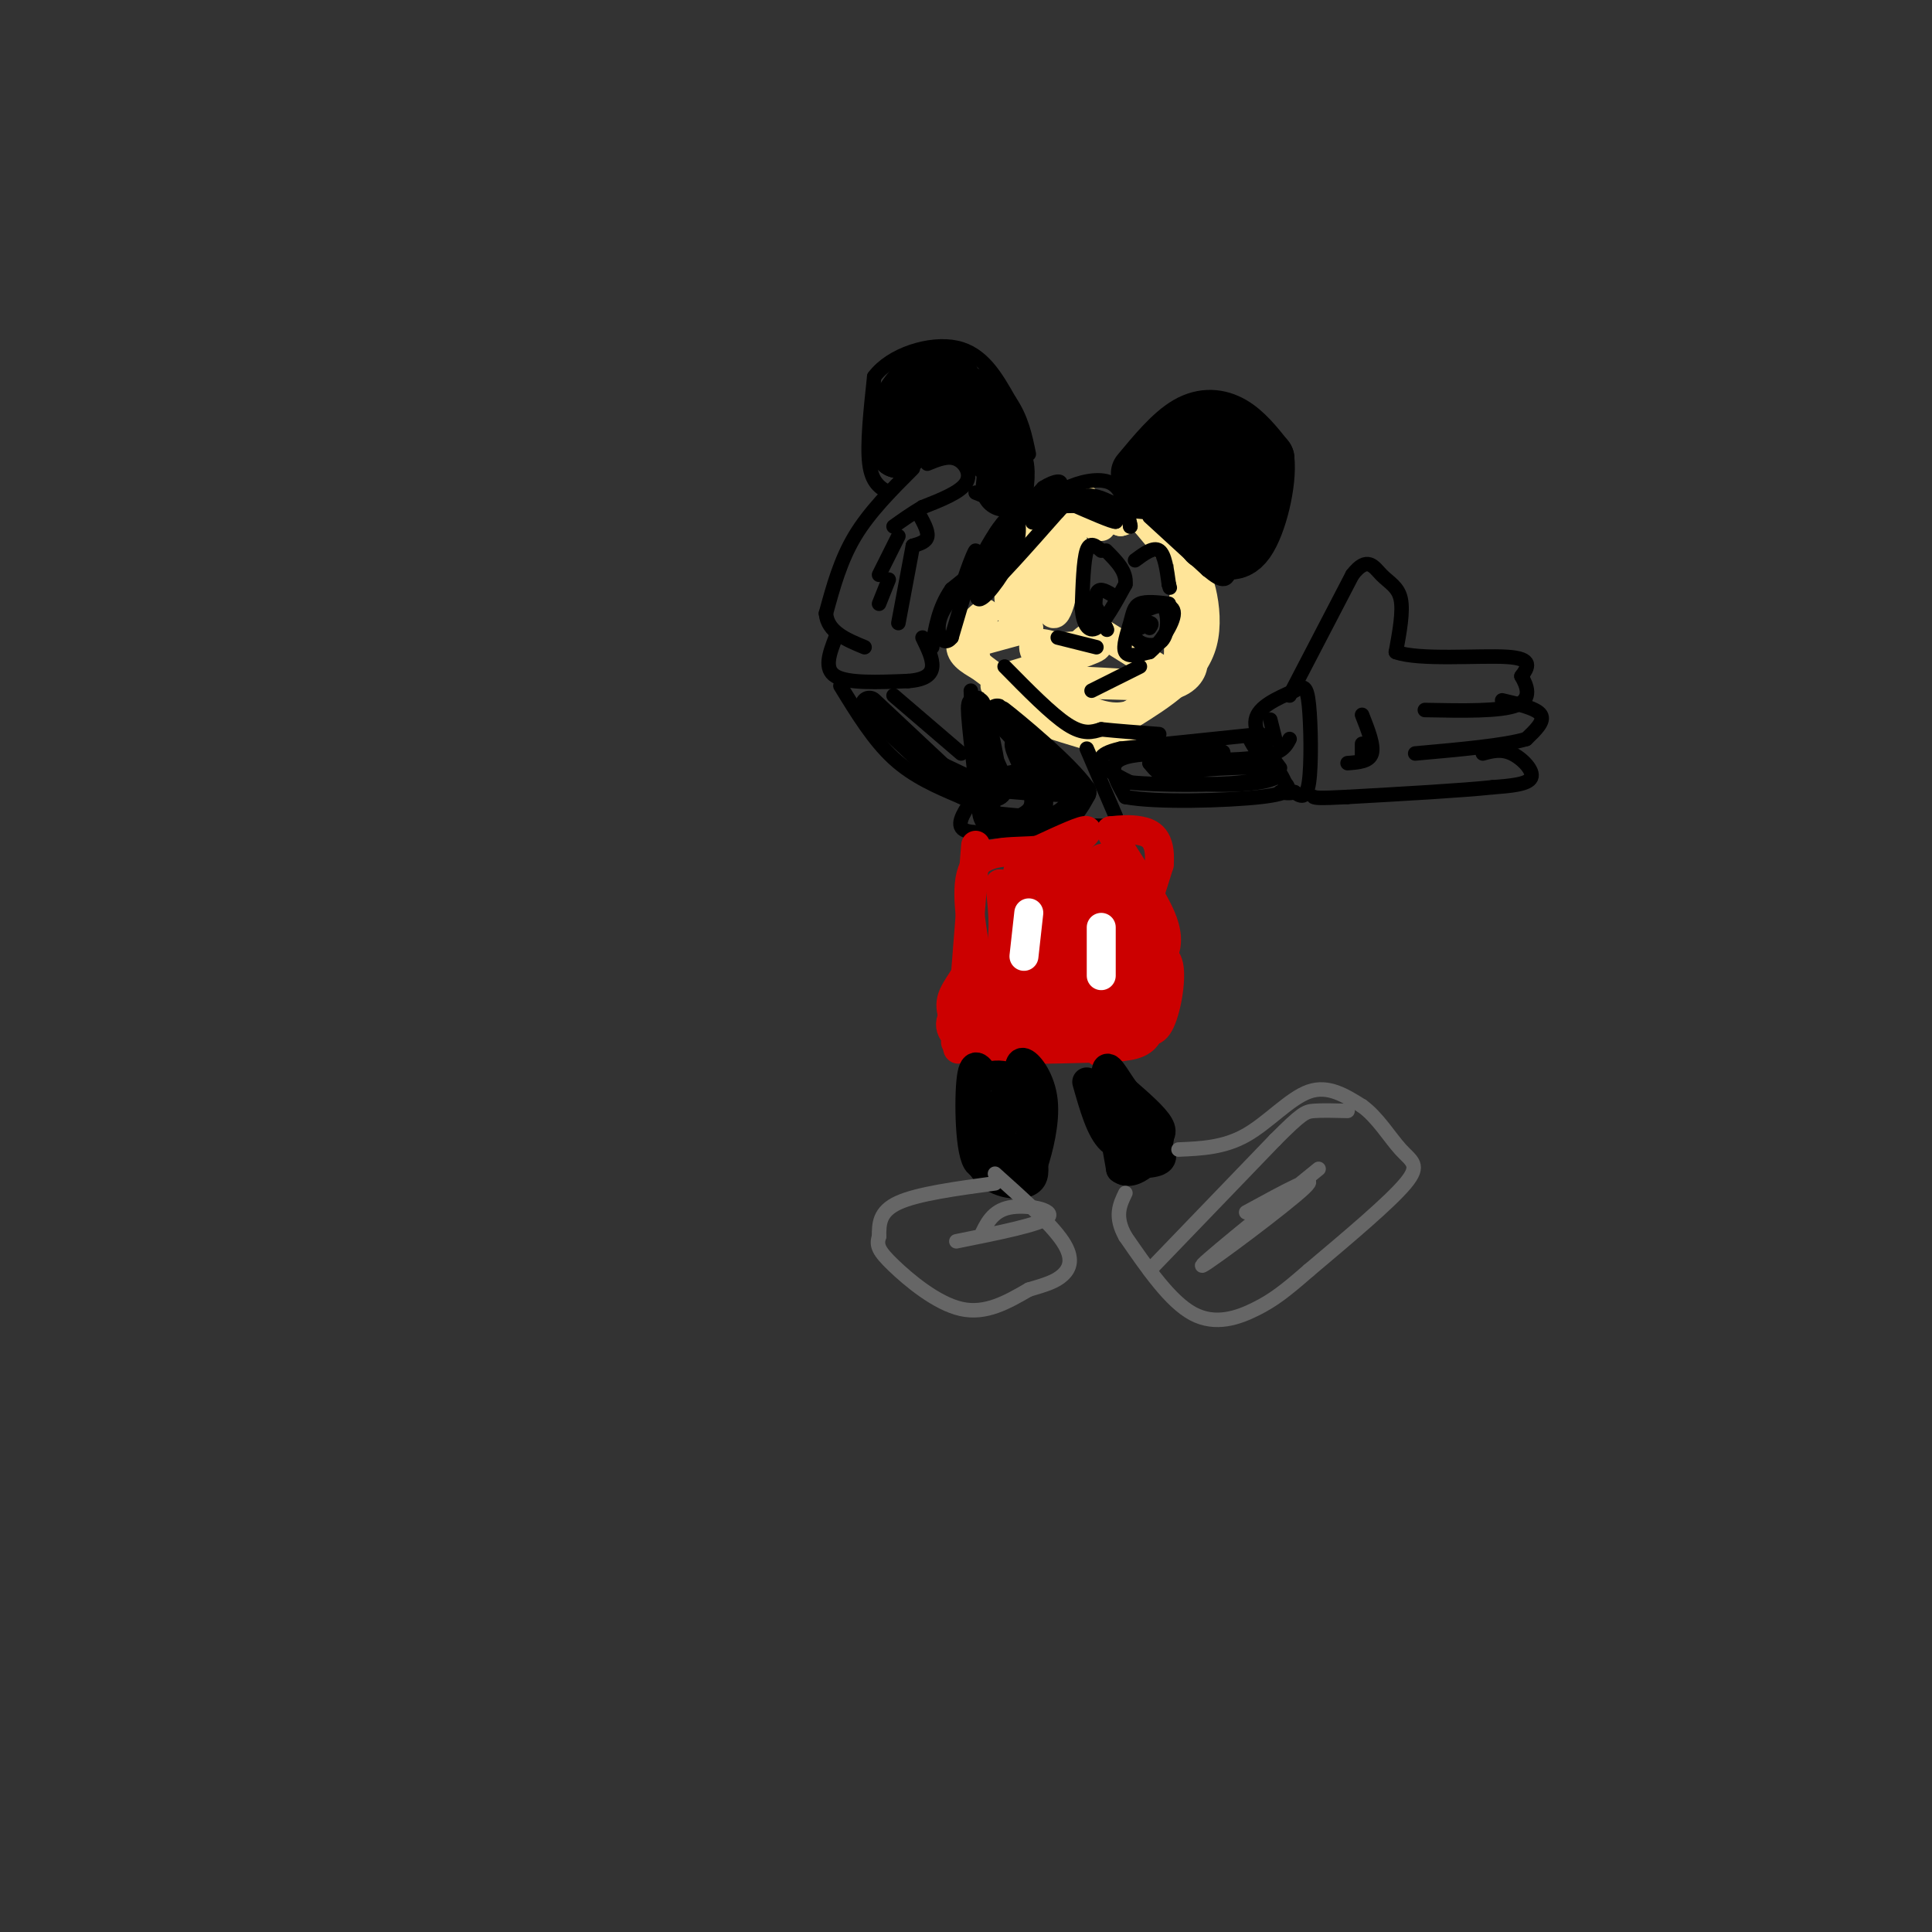 <svg viewBox='0 0 400 400' version='1.1' xmlns='http://www.w3.org/2000/svg' xmlns:xlink='http://www.w3.org/1999/xlink'><rect x="0" y="0" width="400" height="400" fill="#333333" stroke="none"/><g fill='none' stroke='#ffe599' stroke-width='6' stroke-linecap='round' stroke-linejoin='round'><path d='M215,108c0.917,9.083 1.833,18.167 3,19c1.167,0.833 2.583,-6.583 4,-14'/><path d='M222,113c0.356,-2.844 -0.756,-2.956 -2,-2c-1.244,0.956 -2.622,2.978 -4,5'/><path d='M216,116c0.533,-1.978 3.867,-9.422 6,-12c2.133,-2.578 3.067,-0.289 4,2'/><path d='M226,106c-1.167,0.333 -6.083,0.167 -11,0'/><path d='M215,106c-2.333,3.833 -2.667,13.417 -3,23'/><path d='M212,129c-1.489,2.467 -3.711,-2.867 -3,-8c0.711,-5.133 4.356,-10.067 8,-15'/><path d='M217,106c3.833,-2.167 9.417,-0.083 15,2'/><path d='M232,108c2.689,-0.489 1.911,-2.711 3,-2c1.089,0.711 4.044,4.356 7,8'/><path d='M242,114c0.000,-0.167 -3.500,-4.583 -7,-9'/><path d='M235,105c-0.667,-1.167 1.167,0.417 3,2'/><path d='M227,109c0.000,0.000 1.000,0.000 1,0'/><path d='M213,130c0.000,0.000 -11.000,3.000 -11,3'/><path d='M202,133c-1.667,1.578 -0.333,4.022 0,4c0.333,-0.022 -0.333,-2.511 -1,-5'/><path d='M201,132c0.333,-1.667 1.667,-3.333 3,-5'/><path d='M204,127c-0.822,0.333 -4.378,3.667 -5,6c-0.622,2.333 1.689,3.667 4,5'/><path d='M203,138c3.867,3.000 11.533,8.000 14,10c2.467,2.000 -0.267,1.000 -3,0'/><path d='M214,148c-2.600,-1.467 -7.600,-5.133 -8,-6c-0.400,-0.867 3.800,1.067 8,3'/><path d='M214,145c4.133,1.889 10.467,5.111 11,6c0.533,0.889 -4.733,-0.556 -10,-2'/><path d='M215,149c1.000,0.500 8.500,2.750 16,5'/><path d='M231,154c2.667,0.833 1.333,0.417 0,0'/><path d='M244,141c0.000,0.000 -16.000,-10.000 -16,-10'/><path d='M228,131c-4.155,0.274 -6.542,5.958 -9,7c-2.458,1.042 -4.988,-2.560 -5,-4c-0.012,-1.440 2.494,-0.720 5,0'/><path d='M219,134c3.356,-0.267 9.244,-0.933 8,0c-1.244,0.933 -9.622,3.467 -18,6'/><path d='M209,140c1.500,1.333 14.250,1.667 27,2'/><path d='M236,142c0.467,0.044 -11.867,-0.844 -13,-1c-1.133,-0.156 8.933,0.422 19,1'/><path d='M242,142c4.200,-0.911 5.200,-3.689 5,-5c-0.200,-1.311 -1.600,-1.156 -3,-1'/><path d='M244,136c-0.167,-3.333 0.917,-11.167 2,-19'/><path d='M246,117c1.644,-0.067 4.756,9.267 3,16c-1.756,6.733 -8.378,10.867 -15,15'/><path d='M234,148c-5.167,1.667 -10.583,-1.667 -16,-5'/></g>
<g fill='none' stroke='#000000' stroke-width='3' stroke-linecap='round' stroke-linejoin='round'><path d='M228,114c-1.167,-1.000 -2.333,-2.000 -3,0c-0.667,2.000 -0.833,7.000 -1,12'/><path d='M224,126c0.244,3.156 1.356,5.044 3,4c1.644,-1.044 3.822,-5.022 6,-9'/><path d='M233,121c0.333,-2.667 -1.833,-4.833 -4,-7'/><path d='M230,123c-1.267,-0.733 -2.533,-1.467 -3,0c-0.467,1.467 -0.133,5.133 0,6c0.133,0.867 0.067,-1.067 0,-3'/><path d='M227,126c0.333,0.167 1.167,2.083 2,4'/><path d='M229,130c0.333,0.667 0.167,0.333 0,0'/><path d='M235,116c1.917,-1.417 3.833,-2.833 5,-2c1.167,0.833 1.583,3.917 2,7'/><path d='M242,121c0.333,1.167 0.167,0.583 0,0'/><path d='M242,125c-2.369,-0.274 -4.738,-0.548 -6,0c-1.262,0.548 -1.417,1.917 -2,4c-0.583,2.083 -1.595,4.881 -1,6c0.595,1.119 2.798,0.560 5,0'/><path d='M238,135c2.139,-1.697 4.986,-5.939 5,-8c0.014,-2.061 -2.804,-1.939 -5,-1c-2.196,0.939 -3.770,2.697 -4,4c-0.230,1.303 0.885,2.152 2,3'/><path d='M236,133c1.394,0.745 3.879,1.107 5,-1c1.121,-2.107 0.879,-6.683 -1,-7c-1.879,-0.317 -5.394,3.624 -6,5c-0.606,1.376 1.697,0.188 4,-1'/><path d='M238,129c0.667,0.000 0.333,0.500 0,1'/><path d='M208,138c4.833,4.917 9.667,9.833 13,12c3.333,2.167 5.167,1.583 7,1'/><path d='M228,151c3.167,0.333 7.583,0.667 12,1'/><path d='M236,138c0.000,0.000 -10.000,5.000 -10,5'/><path d='M227,134c0.000,0.000 -8.000,-2.000 -8,-2'/><path d='M261,152c0.000,0.000 -29.000,3.000 -29,3'/><path d='M232,155c-5.400,1.222 -4.400,2.778 -3,4c1.400,1.222 3.200,2.111 5,3'/><path d='M234,162c5.756,0.600 17.644,0.600 23,0c5.356,-0.600 4.178,-1.800 3,-3'/><path d='M260,159c-2.833,-0.333 -11.417,0.333 -20,1'/><path d='M240,160c0.356,-0.733 11.244,-3.067 13,-4c1.756,-0.933 -5.622,-0.467 -13,0'/><path d='M240,156c-4.111,0.133 -7.889,0.467 -9,2c-1.111,1.533 0.444,4.267 2,7'/><path d='M233,165c6.311,1.222 21.089,0.778 28,0c6.911,-0.778 5.956,-1.889 5,-3'/><path d='M266,162c-1.000,-2.822 -6.000,-8.378 -7,-9c-1.000,-0.622 2.000,3.689 5,8'/><path d='M264,161c-2.867,1.644 -12.533,1.756 -18,1c-5.467,-0.756 -6.733,-2.378 -8,-4'/><path d='M238,158c3.067,-0.667 14.733,-0.333 21,-1c6.267,-0.667 7.133,-2.333 8,-4'/><path d='M265,159c-2.750,-3.667 -5.500,-7.333 -5,-10c0.500,-2.667 4.250,-4.333 8,-6'/><path d='M268,143c1.881,-1.179 2.583,-1.125 3,3c0.417,4.125 0.548,12.321 0,16c-0.548,3.679 -1.774,2.839 -3,2'/><path d='M268,164c-1.000,0.333 -2.000,0.167 -3,0'/><path d='M264,153c0.000,0.000 -1.000,-4.000 -1,-4'/><path d='M267,144c0.000,0.000 13.000,-25.000 13,-25'/><path d='M280,119c3.119,-4.036 4.417,-1.625 6,0c1.583,1.625 3.452,2.464 4,5c0.548,2.536 -0.226,6.768 -1,11'/><path d='M289,135c4.822,1.756 17.378,0.644 23,1c5.622,0.356 4.311,2.178 3,4'/><path d='M315,140c1.089,1.911 2.311,4.689 -1,6c-3.311,1.311 -11.156,1.156 -19,1'/><path d='M311,145c3.583,0.833 7.167,1.667 8,3c0.833,1.333 -1.083,3.167 -3,5'/><path d='M316,153c-4.333,1.333 -13.667,2.167 -23,3'/><path d='M307,156c1.911,-0.511 3.822,-1.022 6,0c2.178,1.022 4.622,3.578 4,5c-0.622,1.422 -4.311,1.711 -8,2'/><path d='M309,163c-6.333,0.667 -18.167,1.333 -30,2'/><path d='M279,165c-6.167,0.333 -6.583,0.167 -7,0'/><path d='M282,154c0.000,0.000 0.000,3.000 0,3'/><path d='M282,148c1.250,3.167 2.500,6.333 2,8c-0.500,1.667 -2.750,1.833 -5,2'/><path d='M210,105c0.778,2.511 1.556,5.022 0,9c-1.556,3.978 -5.444,9.422 -7,10c-1.556,0.578 -0.778,-3.711 0,-8'/><path d='M203,116c1.511,-3.689 5.289,-8.911 5,-8c-0.289,0.911 -4.644,7.956 -9,15'/><path d='M199,123c-0.511,-0.467 2.711,-9.133 3,-9c0.289,0.133 -2.356,9.067 -5,18'/><path d='M197,132c-1.800,2.267 -3.800,-1.067 -2,-5c1.800,-3.933 7.400,-8.467 13,-13'/><path d='M208,114c0.733,0.200 -3.933,7.200 -3,7c0.933,-0.200 7.467,-7.600 14,-15'/><path d='M219,106c2.940,-3.131 3.292,-3.458 6,-3c2.708,0.458 7.774,1.702 9,2c1.226,0.298 -1.387,-0.351 -4,-1'/><path d='M230,104c-1.619,-0.714 -3.667,-2.000 -7,-1c-3.333,1.000 -7.952,4.286 -9,5c-1.048,0.714 1.476,-1.143 4,-3'/><path d='M218,105c3.167,-0.500 9.083,-0.250 15,0'/><path d='M233,105c2.111,-0.844 -0.111,-2.956 0,-3c0.111,-0.044 2.556,1.978 5,4'/><path d='M238,106c-2.667,0.167 -11.833,-1.417 -21,-3'/><path d='M217,103c-5.356,0.956 -8.244,4.844 -8,5c0.244,0.156 3.622,-3.422 7,-7'/><path d='M216,101c2.333,-1.533 4.667,-1.867 3,0c-1.667,1.867 -7.333,5.933 -13,10'/><path d='M206,111c-0.714,-0.202 4.000,-5.708 8,-8c4.000,-2.292 7.286,-1.369 10,0c2.714,1.369 4.857,3.185 7,5'/><path d='M231,108c-0.500,0.167 -5.250,-1.917 -10,-4'/><path d='M221,104c-2.036,-1.131 -2.125,-1.958 0,-3c2.125,-1.042 6.464,-2.298 9,-1c2.536,1.298 3.268,5.149 4,9'/><path d='M234,109c0.333,0.333 -0.833,-3.333 -2,-7'/><path d='M235,101c-1.167,-1.750 -2.333,-3.500 0,-6c2.333,-2.500 8.167,-5.750 14,-9'/><path d='M249,86c4.044,-1.222 7.156,0.222 9,5c1.844,4.778 2.422,12.889 3,21'/><path d='M261,112c-1.000,4.500 -5.000,5.250 -9,6'/><path d='M238,107c0.000,0.000 12.000,11.000 12,11'/><path d='M250,118c3.000,2.464 4.500,3.125 5,-2c0.500,-5.125 0.000,-16.036 0,-19c-0.000,-2.964 0.500,2.018 1,7'/><path d='M256,104c0.655,2.726 1.792,6.042 1,4c-0.792,-2.042 -3.512,-9.440 -6,-12c-2.488,-2.560 -4.744,-0.280 -7,2'/><path d='M244,98c-1.333,0.333 -1.167,0.167 -1,0'/><path d='M232,102c-0.083,-3.333 -0.167,-6.667 3,-9c3.167,-2.333 9.583,-3.667 16,-5'/><path d='M251,88c4.267,0.556 6.933,4.444 8,8c1.067,3.556 0.533,6.778 0,10'/><path d='M209,96c0.000,0.000 1.000,-6.000 1,-6'/><path d='M211,94c0.000,0.000 -2.000,12.000 -2,12'/><path d='M184,102c-1.750,-1.000 -3.500,-2.000 -4,-6c-0.500,-4.000 0.250,-11.000 1,-18'/><path d='M181,78c3.444,-4.622 11.556,-7.178 17,-6c5.444,1.178 8.222,6.089 11,11'/><path d='M209,83c2.500,3.667 3.250,7.333 4,11'/><path d='M192,96c2.111,-0.867 4.222,-1.733 6,-1c1.778,0.733 3.222,3.067 2,5c-1.222,1.933 -5.111,3.467 -9,5'/><path d='M191,105c-2.500,1.500 -4.250,2.750 -6,4'/><path d='M190,106c1.083,1.917 2.167,3.833 2,5c-0.167,1.167 -1.583,1.583 -3,2'/><path d='M189,113c0.000,0.000 -3.000,16.000 -3,16'/><path d='M189,97c-4.500,4.500 -9.000,9.000 -12,14c-3.000,5.000 -4.500,10.500 -6,16'/><path d='M171,127c0.333,3.833 4.167,5.417 8,7'/><path d='M186,111c0.000,0.000 -4.000,8.000 -4,8'/><path d='M184,120c0.000,0.000 -2.000,5.000 -2,5'/><path d='M173,132c-1.250,3.250 -2.500,6.500 0,8c2.500,1.500 8.750,1.250 15,1'/><path d='M188,141c3.533,-0.244 4.867,-1.356 5,-3c0.133,-1.644 -0.933,-3.822 -2,-6'/><path d='M202,102c2.156,0.844 4.311,1.689 6,3c1.689,1.311 2.911,3.089 1,6c-1.911,2.911 -6.956,6.956 -12,11'/><path d='M197,122c-2.667,3.833 -3.333,7.917 -4,12'/><path d='M174,142c3.417,5.583 6.833,11.167 11,15c4.167,3.833 9.083,5.917 14,8'/><path d='M199,165c2.833,1.333 2.917,0.667 3,0'/><path d='M185,144c0.000,0.000 14.000,12.000 14,12'/><path d='M201,143c0.000,0.000 1.000,21.000 1,21'/><path d='M225,155c0.000,0.000 6.000,14.000 6,14'/><path d='M201,166c-1.667,2.583 -3.333,5.167 -1,6c2.333,0.833 8.667,-0.083 15,-1'/><path d='M215,171c5.000,-0.167 10.000,-0.083 15,0'/></g>
<g fill='none' stroke='#000000' stroke-width='12' stroke-linecap='round' stroke-linejoin='round'><path d='M195,85c-2.756,3.178 -5.511,6.356 -7,6c-1.489,-0.356 -1.711,-4.244 -1,-6c0.711,-1.756 2.356,-1.378 4,-1'/><path d='M191,84c2.369,-0.750 6.292,-2.125 9,-2c2.708,0.125 4.202,1.750 5,4c0.798,2.250 0.899,5.125 1,8'/><path d='M206,94c-1.500,-1.500 -5.750,-9.250 -10,-17'/><path d='M196,77c-3.778,-1.222 -8.222,4.222 -10,8c-1.778,3.778 -0.889,5.889 0,8'/><path d='M186,93c0.711,-0.089 2.489,-4.311 6,-5c3.511,-0.689 8.756,2.156 14,5'/><path d='M206,93c2.667,2.167 2.333,5.083 2,8'/><path d='M236,98c3.378,-4.067 6.756,-8.133 10,-10c3.244,-1.867 6.356,-1.533 9,0c2.644,1.533 4.822,4.267 7,7'/><path d='M262,95c0.556,4.867 -1.556,13.533 -4,17c-2.444,3.467 -5.222,1.733 -8,0'/><path d='M250,112c-2.209,-2.985 -3.730,-10.449 -3,-14c0.730,-3.551 3.711,-3.189 6,-2c2.289,1.189 3.885,3.205 5,5c1.115,1.795 1.747,3.370 0,4c-1.747,0.630 -5.874,0.315 -10,0'/><path d='M248,105c-2.833,-0.833 -4.917,-2.917 -7,-5'/></g>
<g fill='none' stroke='#000000' stroke-width='6' stroke-linecap='round' stroke-linejoin='round'><path d='M180,146c0.000,0.000 16.000,15.000 16,15'/><path d='M196,161c1.083,1.500 -4.208,-2.250 -3,-2c1.208,0.250 8.917,4.500 12,5c3.083,0.500 1.542,-2.750 0,-6'/><path d='M205,158c-0.756,-4.489 -2.644,-12.711 -3,-12c-0.356,0.711 0.822,10.356 2,20'/><path d='M204,166c0.405,3.929 0.417,3.750 3,4c2.583,0.250 7.738,0.929 11,0c3.262,-0.929 4.631,-3.464 6,-6'/><path d='M224,164c-3.298,-4.893 -14.542,-14.125 -17,-16c-2.458,-1.875 3.869,3.607 6,7c2.131,3.393 0.065,4.696 -2,6'/><path d='M211,161c-2.655,1.060 -8.292,0.708 -6,1c2.292,0.292 12.512,1.226 16,1c3.488,-0.226 0.244,-1.613 -3,-3'/><path d='M218,160c-2.345,-2.405 -6.708,-6.917 -7,-6c-0.292,0.917 3.488,7.262 4,11c0.512,3.738 -2.244,4.869 -5,6'/><path d='M210,171c0.167,1.167 3.083,1.083 6,1'/></g>
<g fill='none' stroke='#cc0000' stroke-width='6' stroke-linecap='round' stroke-linejoin='round'><path d='M202,175c0.000,0.000 -3.000,38.000 -3,38'/><path d='M199,213c-0.631,6.500 -0.708,3.750 -1,3c-0.292,-0.750 -0.798,0.500 4,1c4.798,0.500 14.899,0.250 25,0'/><path d='M227,217c6.012,-0.143 8.542,-0.500 10,-2c1.458,-1.500 1.845,-4.143 1,-6c-0.845,-1.857 -2.923,-2.929 -5,-4'/><path d='M233,205c0.333,-5.000 3.667,-15.500 7,-26'/><path d='M240,179c0.467,-5.600 -1.867,-6.600 -4,-7c-2.133,-0.400 -4.067,-0.200 -6,0'/><path d='M230,172c1.274,3.321 7.458,11.625 10,17c2.542,5.375 1.440,7.821 0,10c-1.440,2.179 -3.220,4.089 -5,6'/><path d='M235,205c-1.631,1.786 -3.208,3.250 -3,0c0.208,-3.250 2.202,-11.214 2,-16c-0.202,-4.786 -2.601,-6.393 -5,-8'/><path d='M229,181c-1.526,-2.070 -2.842,-3.246 -3,2c-0.158,5.246 0.842,16.912 -1,17c-1.842,0.088 -6.526,-11.404 -8,-17c-1.474,-5.596 0.263,-5.298 2,-5'/><path d='M219,178c2.089,-2.289 6.311,-5.511 6,-6c-0.311,-0.489 -5.156,1.756 -10,4'/><path d='M215,176c-4.444,0.489 -10.556,-0.289 -13,3c-2.444,3.289 -1.222,10.644 0,18'/><path d='M202,197c-1.244,4.667 -4.356,7.333 -5,10c-0.644,2.667 1.178,5.333 3,8'/><path d='M200,215c-0.738,0.786 -4.083,-1.250 -3,-4c1.083,-2.750 6.595,-6.214 9,-11c2.405,-4.786 1.702,-10.893 1,-17'/><path d='M207,183c1.405,0.071 4.417,8.750 3,16c-1.417,7.250 -7.262,13.071 -6,15c1.262,1.929 9.631,-0.036 18,-2'/><path d='M222,212c4.690,2.500 7.417,9.750 4,3c-3.417,-6.750 -12.976,-27.500 -16,-31c-3.024,-3.500 0.488,10.250 4,24'/><path d='M214,208c2.345,2.548 6.208,-3.083 7,-10c0.792,-6.917 -1.488,-15.119 -1,-13c0.488,2.119 3.744,14.560 7,27'/><path d='M227,212c-0.378,0.644 -4.822,-11.244 -6,-19c-1.178,-7.756 0.911,-11.378 3,-15'/><path d='M224,178c-0.583,-1.310 -3.542,2.917 -7,4c-3.458,1.083 -7.417,-0.976 -6,-2c1.417,-1.024 8.208,-1.012 15,-1'/><path d='M226,179c2.738,-1.119 2.083,-3.417 4,3c1.917,6.417 6.405,21.548 6,28c-0.405,6.452 -5.702,4.226 -11,2'/><path d='M225,212c-7.524,-0.714 -20.833,-3.500 -24,-6c-3.167,-2.500 3.810,-4.714 10,-5c6.190,-0.286 11.595,1.357 17,3'/><path d='M228,204c2.298,-3.881 -0.458,-15.083 -1,-13c-0.542,2.083 1.131,17.452 3,22c1.869,4.548 3.935,-1.726 6,-8'/><path d='M236,205c1.123,-2.466 0.930,-4.630 2,-6c1.070,-1.370 3.404,-1.946 4,1c0.596,2.946 -0.544,9.413 -2,12c-1.456,2.587 -3.228,1.293 -5,0'/><path d='M235,212c0.905,-2.155 5.667,-7.542 5,-15c-0.667,-7.458 -6.762,-16.988 -11,-16c-4.238,0.988 -6.619,12.494 -9,24'/><path d='M220,205c-2.167,4.667 -3.083,4.333 -4,4'/></g>
<g fill='none' stroke='#ffffff' stroke-width='6' stroke-linecap='round' stroke-linejoin='round'><path d='M213,189c0.000,0.000 -1.000,9.000 -1,9'/><path d='M228,192c0.000,0.000 0.000,10.000 0,10'/></g>
<g fill='none' stroke='#000000' stroke-width='6' stroke-linecap='round' stroke-linejoin='round'><path d='M202,223c0.000,0.000 1.000,18.000 1,18'/><path d='M203,241c2.067,3.867 6.733,4.533 9,4c2.267,-0.533 2.133,-2.267 2,-4'/><path d='M214,241c0.988,-3.036 2.458,-8.625 2,-13c-0.458,-4.375 -2.845,-7.536 -4,-8c-1.155,-0.464 -1.077,1.768 -1,4'/><path d='M211,224c-1.810,5.464 -5.833,17.125 -8,17c-2.167,-0.125 -2.476,-12.036 -2,-17c0.476,-4.964 1.738,-2.982 3,-1'/><path d='M204,223c1.239,-0.359 2.837,-0.756 5,0c2.163,0.756 4.890,2.665 5,7c0.110,4.335 -2.397,11.096 -4,12c-1.603,0.904 -2.301,-4.048 -3,-9'/><path d='M207,233c-0.167,-3.000 0.917,-6.000 2,-9'/><path d='M209,224c0.833,-1.667 1.917,-1.333 3,-1'/><path d='M225,224c1.417,5.000 2.833,10.000 5,12c2.167,2.000 5.083,1.000 8,0'/><path d='M238,236c2.000,-0.356 3.000,-1.244 2,-3c-1.000,-1.756 -4.000,-4.378 -7,-7'/><path d='M233,226c-2.111,-2.867 -3.889,-6.533 -4,-4c-0.111,2.533 1.444,11.267 3,20'/><path d='M232,242c2.556,2.133 7.444,-2.533 8,-6c0.556,-3.467 -3.222,-5.733 -7,-8'/><path d='M233,228c-2.405,-1.798 -4.917,-2.292 -3,0c1.917,2.292 8.262,7.369 10,10c1.738,2.631 -1.131,2.815 -4,3'/></g>
<g fill='none' stroke='#666666' stroke-width='3' stroke-linecap='round' stroke-linejoin='round'><path d='M244,238c4.711,-0.200 9.422,-0.400 14,-3c4.578,-2.600 9.022,-7.600 13,-9c3.978,-1.400 7.489,0.800 11,3'/><path d='M282,229c3.214,2.298 5.750,6.542 8,9c2.250,2.458 4.214,3.131 1,7c-3.214,3.869 -11.607,10.935 -20,18'/><path d='M271,263c-4.976,4.345 -7.417,6.208 -11,8c-3.583,1.792 -8.310,3.512 -13,1c-4.690,-2.512 -9.345,-9.256 -14,-16'/><path d='M233,256c-2.333,-4.167 -1.167,-6.583 0,-9'/><path d='M206,245c-8.000,1.083 -16.000,2.167 -20,4c-4.000,1.833 -4.000,4.417 -4,7'/><path d='M182,256c-0.607,1.857 -0.125,3.000 3,6c3.125,3.000 8.893,7.857 14,9c5.107,1.143 9.554,-1.429 14,-4'/><path d='M213,267c3.583,-1.048 5.542,-1.667 7,-3c1.458,-1.333 2.417,-3.381 0,-7c-2.417,-3.619 -8.208,-8.810 -14,-14'/><path d='M238,263c0.000,0.000 26.000,-27.000 26,-27'/><path d='M264,236c5.511,-5.533 6.289,-5.867 8,-6c1.711,-0.133 4.356,-0.067 7,0'/><path d='M273,242c-12.733,10.333 -25.467,20.667 -24,20c1.467,-0.667 17.133,-12.333 21,-16c3.867,-3.667 -4.067,0.667 -12,5'/><path d='M198,257c8.778,-1.756 17.556,-3.511 19,-5c1.444,-1.489 -4.444,-2.711 -8,-2c-3.556,0.711 -4.778,3.356 -6,6'/></g>
</svg>